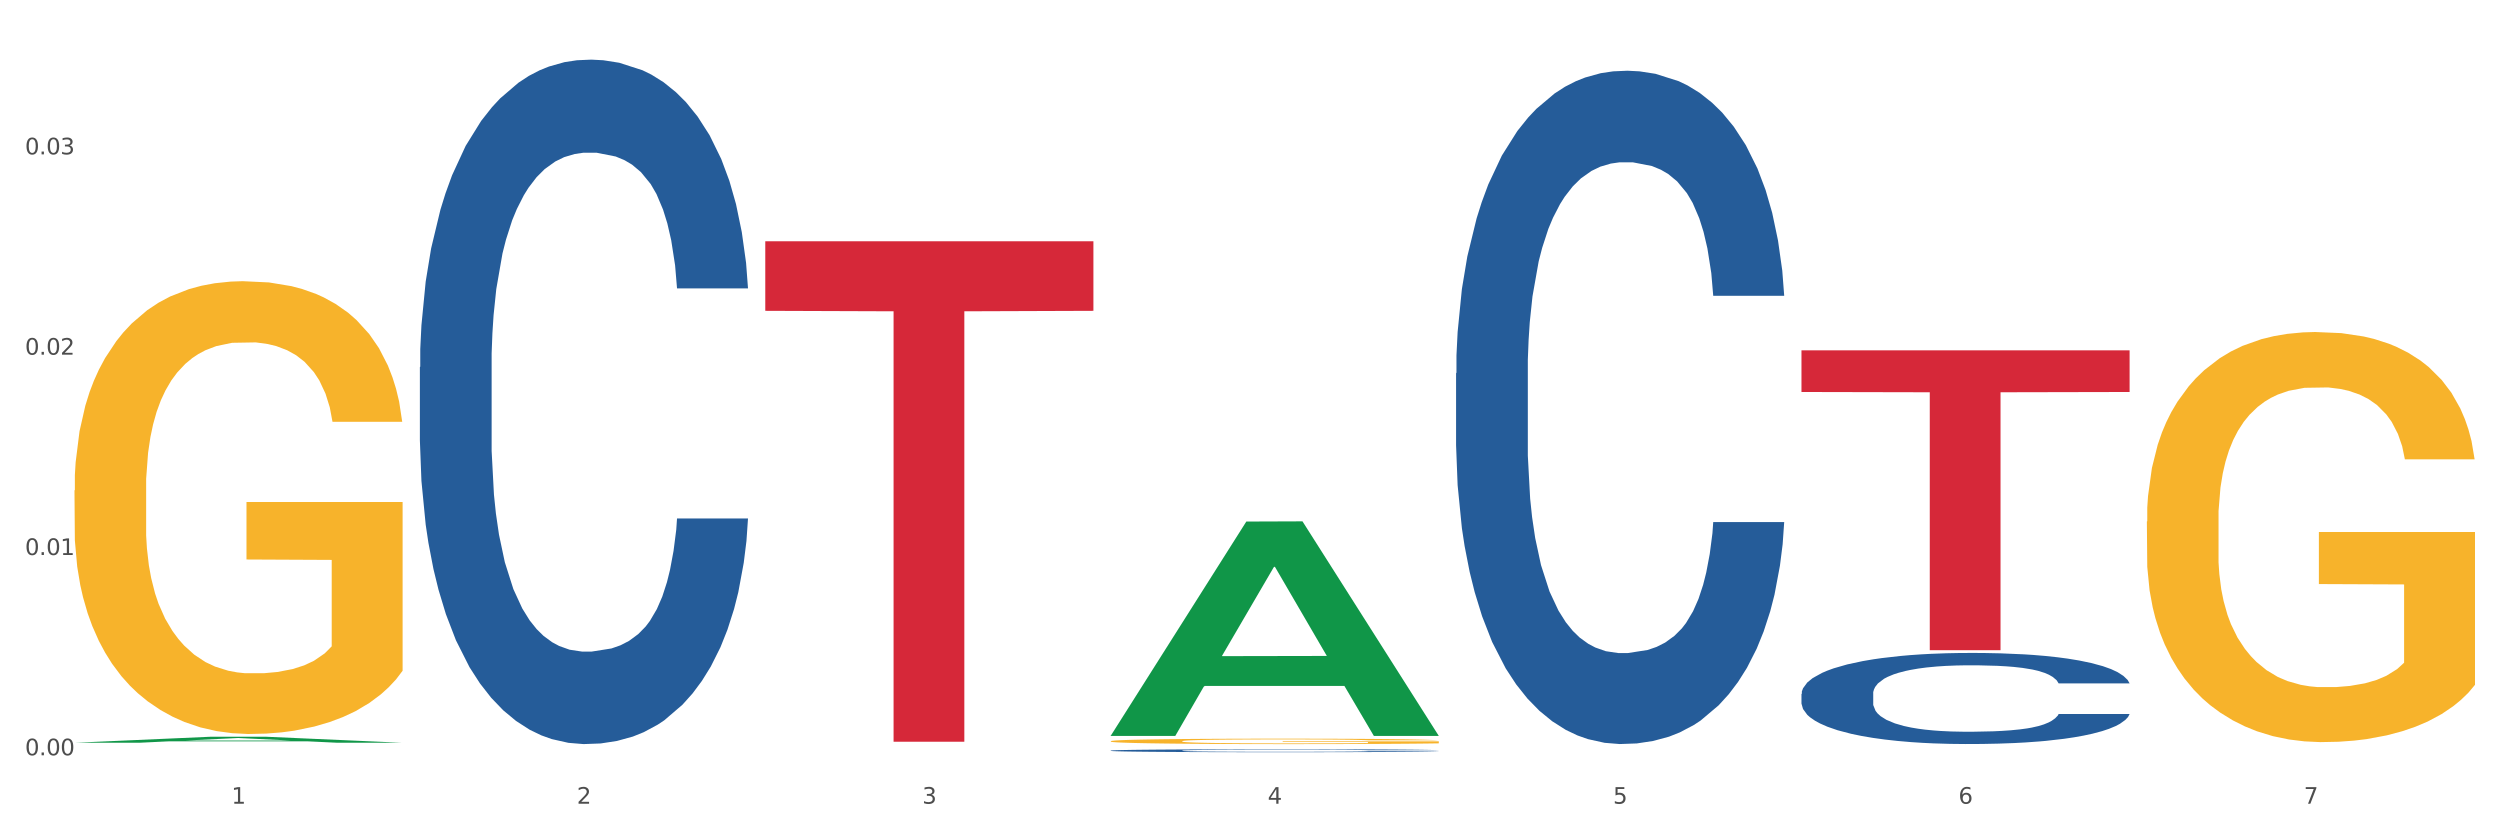 <?xml version="1.0" encoding="utf-8" standalone="no"?>
<!DOCTYPE svg PUBLIC "-//W3C//DTD SVG 1.1//EN"
  "http://www.w3.org/Graphics/SVG/1.1/DTD/svg11.dtd">
<svg xmlns:xlink="http://www.w3.org/1999/xlink" width="1080pt" height="360pt" viewBox="0 0 1080 360" xmlns="http://www.w3.org/2000/svg" version="1.1">
 <rect x="0" y="0" width="1080" height="360" fill="#333333" stroke="none"/>
 <defs>
  <style type="text/css">*{stroke-linejoin: round; stroke-linecap: butt}</style>
 </defs>
 <g id="figure_1">
  <g id="patch_1">
   <path d="M 0 360 
L 1080 360 
L 1080 0 
L 0 0 
z
" style="fill: #ffffff; stroke: #ffffff; stroke-linejoin: miter"/>
  </g>
  <g id="axes_1">
   <g id="matplotlib.axis_1">
    <g id="xtick_1">
     <g id="text_1">
      <!-- 1 -->
      <g style="fill: #4d4d4d" transform="translate(99.997 347.204) scale(0.096 -0.096)">
       <defs>
        <path id="DejaVuSans-31" d="M 794 531 
L 1825 531 
L 1825 4091 
L 703 3866 
L 703 4441 
L 1819 4666 
L 2450 4666 
L 2450 531 
L 3481 531 
L 3481 0 
L 794 0 
L 794 531 
z
" transform="scale(0.016)"/>
       </defs>
       <use xlink:href="#DejaVuSans-31"/>
      </g>
     </g>
    </g>
    <g id="xtick_2">
     <g id="text_2">
      <!-- 2 -->
      <g style="fill: #4d4d4d" transform="translate(249.209 347.204) scale(0.096 -0.096)">
       <defs>
        <path id="DejaVuSans-32" d="M 1228 531 
L 3431 531 
L 3431 0 
L 469 0 
L 469 531 
Q 828 903 1448 1529 
Q 2069 2156 2228 2338 
Q 2531 2678 2651 2914 
Q 2772 3150 2772 3378 
Q 2772 3750 2511 3984 
Q 2250 4219 1831 4219 
Q 1534 4219 1204 4116 
Q 875 4013 500 3803 
L 500 4441 
Q 881 4594 1212 4672 
Q 1544 4750 1819 4750 
Q 2544 4750 2975 4387 
Q 3406 4025 3406 3419 
Q 3406 3131 3298 2873 
Q 3191 2616 2906 2266 
Q 2828 2175 2409 1742 
Q 1991 1309 1228 531 
z
" transform="scale(0.016)"/>
       </defs>
       <use xlink:href="#DejaVuSans-32"/>
      </g>
     </g>
    </g>
    <g id="xtick_3">
     <g id="text_3">
      <!-- 3 -->
      <g style="fill: #4d4d4d" transform="translate(398.421 347.204) scale(0.096 -0.096)">
       <defs>
        <path id="DejaVuSans-33" d="M 2597 2516 
Q 3050 2419 3304 2112 
Q 3559 1806 3559 1356 
Q 3559 666 3084 287 
Q 2609 -91 1734 -91 
Q 1441 -91 1130 -33 
Q 819 25 488 141 
L 488 750 
Q 750 597 1062 519 
Q 1375 441 1716 441 
Q 2309 441 2620 675 
Q 2931 909 2931 1356 
Q 2931 1769 2642 2001 
Q 2353 2234 1838 2234 
L 1294 2234 
L 1294 2753 
L 1863 2753 
Q 2328 2753 2575 2939 
Q 2822 3125 2822 3475 
Q 2822 3834 2567 4026 
Q 2313 4219 1838 4219 
Q 1578 4219 1281 4162 
Q 984 4106 628 3988 
L 628 4550 
Q 988 4650 1302 4700 
Q 1616 4750 1894 4750 
Q 2613 4750 3031 4423 
Q 3450 4097 3450 3541 
Q 3450 3153 3228 2886 
Q 3006 2619 2597 2516 
z
" transform="scale(0.016)"/>
       </defs>
       <use xlink:href="#DejaVuSans-33"/>
      </g>
     </g>
    </g>
    <g id="xtick_4">
     <g id="text_4">
      <!-- 4 -->
      <g style="fill: #4d4d4d" transform="translate(547.634 347.204) scale(0.096 -0.096)">
       <defs>
        <path id="DejaVuSans-34" d="M 2419 4116 
L 825 1625 
L 2419 1625 
L 2419 4116 
z
M 2253 4666 
L 3047 4666 
L 3047 1625 
L 3713 1625 
L 3713 1100 
L 3047 1100 
L 3047 0 
L 2419 0 
L 2419 1100 
L 313 1100 
L 313 1709 
L 2253 4666 
z
" transform="scale(0.016)"/>
       </defs>
       <use xlink:href="#DejaVuSans-34"/>
      </g>
     </g>
    </g>
    <g id="xtick_5">
     <g id="text_5">
      <!-- 5 -->
      <g style="fill: #4d4d4d" transform="translate(696.846 347.204) scale(0.096 -0.096)">
       <defs>
        <path id="DejaVuSans-35" d="M 691 4666 
L 3169 4666 
L 3169 4134 
L 1269 4134 
L 1269 2991 
Q 1406 3038 1543 3061 
Q 1681 3084 1819 3084 
Q 2600 3084 3056 2656 
Q 3513 2228 3513 1497 
Q 3513 744 3044 326 
Q 2575 -91 1722 -91 
Q 1428 -91 1123 -41 
Q 819 9 494 109 
L 494 744 
Q 775 591 1075 516 
Q 1375 441 1709 441 
Q 2250 441 2565 725 
Q 2881 1009 2881 1497 
Q 2881 1984 2565 2268 
Q 2250 2553 1709 2553 
Q 1456 2553 1204 2497 
Q 953 2441 691 2322 
L 691 4666 
z
" transform="scale(0.016)"/>
       </defs>
       <use xlink:href="#DejaVuSans-35"/>
      </g>
     </g>
    </g>
    <g id="xtick_6">
     <g id="text_6">
      <!-- 6 -->
      <g style="fill: #4d4d4d" transform="translate(846.058 347.204) scale(0.096 -0.096)">
       <defs>
        <path id="DejaVuSans-36" d="M 2113 2584 
Q 1688 2584 1439 2293 
Q 1191 2003 1191 1497 
Q 1191 994 1439 701 
Q 1688 409 2113 409 
Q 2538 409 2786 701 
Q 3034 994 3034 1497 
Q 3034 2003 2786 2293 
Q 2538 2584 2113 2584 
z
M 3366 4563 
L 3366 3988 
Q 3128 4100 2886 4159 
Q 2644 4219 2406 4219 
Q 1781 4219 1451 3797 
Q 1122 3375 1075 2522 
Q 1259 2794 1537 2939 
Q 1816 3084 2150 3084 
Q 2853 3084 3261 2657 
Q 3669 2231 3669 1497 
Q 3669 778 3244 343 
Q 2819 -91 2113 -91 
Q 1303 -91 875 529 
Q 447 1150 447 2328 
Q 447 3434 972 4092 
Q 1497 4750 2381 4750 
Q 2619 4750 2861 4703 
Q 3103 4656 3366 4563 
z
" transform="scale(0.016)"/>
       </defs>
       <use xlink:href="#DejaVuSans-36"/>
      </g>
     </g>
    </g>
    <g id="xtick_7">
     <g id="text_7">
      <!-- 7 -->
      <g style="fill: #4d4d4d" transform="translate(995.27 347.204) scale(0.096 -0.096)">
       <defs>
        <path id="DejaVuSans-37" d="M 525 4666 
L 3525 4666 
L 3525 4397 
L 1831 0 
L 1172 0 
L 2766 4134 
L 525 4134 
L 525 4666 
z
" transform="scale(0.016)"/>
       </defs>
       <use xlink:href="#DejaVuSans-37"/>
      </g>
     </g>
    </g>
    <g id="xtick_8"/>
    <g id="xtick_9"/>
    <g id="xtick_10"/>
    <g id="xtick_11"/>
    <g id="xtick_12"/>
    <g id="xtick_13"/>
   </g>
   <g id="matplotlib.axis_2">
    <g id="ytick_1">
     <g id="text_8">
      <!-- 0.00 -->
      <g style="fill: #4d4d4d" transform="translate(10.8 326.289) scale(0.096 -0.096)">
       <defs>
        <path id="DejaVuSans-30" d="M 2034 4250 
Q 1547 4250 1301 3770 
Q 1056 3291 1056 2328 
Q 1056 1369 1301 889 
Q 1547 409 2034 409 
Q 2525 409 2770 889 
Q 3016 1369 3016 2328 
Q 3016 3291 2770 3770 
Q 2525 4250 2034 4250 
z
M 2034 4750 
Q 2819 4750 3233 4129 
Q 3647 3509 3647 2328 
Q 3647 1150 3233 529 
Q 2819 -91 2034 -91 
Q 1250 -91 836 529 
Q 422 1150 422 2328 
Q 422 3509 836 4129 
Q 1250 4750 2034 4750 
z
" transform="scale(0.016)"/>
        <path id="DejaVuSans-2e" d="M 684 794 
L 1344 794 
L 1344 0 
L 684 0 
L 684 794 
z
" transform="scale(0.016)"/>
       </defs>
       <use xlink:href="#DejaVuSans-30"/>
       <use xlink:href="#DejaVuSans-2e" transform="translate(63.623 0)"/>
       <use xlink:href="#DejaVuSans-30" transform="translate(95.41 0)"/>
       <use xlink:href="#DejaVuSans-30" transform="translate(159.033 0)"/>
      </g>
     </g>
    </g>
    <g id="ytick_2">
     <g id="text_9">
      <!-- 0.01 -->
      <g style="fill: #4d4d4d" transform="translate(10.8 239.756) scale(0.096 -0.096)">
       <use xlink:href="#DejaVuSans-30"/>
       <use xlink:href="#DejaVuSans-2e" transform="translate(63.623 0)"/>
       <use xlink:href="#DejaVuSans-30" transform="translate(95.41 0)"/>
       <use xlink:href="#DejaVuSans-31" transform="translate(159.033 0)"/>
      </g>
     </g>
    </g>
    <g id="ytick_3">
     <g id="text_10">
      <!-- 0.02 -->
      <g style="fill: #4d4d4d" transform="translate(10.8 153.223) scale(0.096 -0.096)">
       <use xlink:href="#DejaVuSans-30"/>
       <use xlink:href="#DejaVuSans-2e" transform="translate(63.623 0)"/>
       <use xlink:href="#DejaVuSans-30" transform="translate(95.41 0)"/>
       <use xlink:href="#DejaVuSans-32" transform="translate(159.033 0)"/>
      </g>
     </g>
    </g>
    <g id="ytick_4">
     <g id="text_11">
      <!-- 0.03 -->
      <g style="fill: #4d4d4d" transform="translate(10.8 66.691) scale(0.096 -0.096)">
       <use xlink:href="#DejaVuSans-30"/>
       <use xlink:href="#DejaVuSans-2e" transform="translate(63.623 0)"/>
       <use xlink:href="#DejaVuSans-30" transform="translate(95.41 0)"/>
       <use xlink:href="#DejaVuSans-33" transform="translate(159.033 0)"/>
      </g>
     </g>
    </g>
    <g id="ytick_5"/>
    <g id="ytick_6"/>
    <g id="ytick_7"/>
    <g id="ytick_8"/>
   </g>
   <g id="PolyCollection_1">
    <path d="M 32.175 320.869 
L 32.321 320.866 
L 90.775 318.279 
L 115.034 318.276 
L 173.927 320.874 
L 145.869 320.874 
L 133.155 320.269 
L 72.801 320.269 
L 72.362 320.279 
L 60.087 320.874 
L 32.175 320.874 
L 32.175 320.869 
L 80.4 319.908 
L 125.556 319.905 
L 103.197 318.83 
L 102.905 318.825 
L 102.612 318.832 
L 80.254 319.905 
L 80.4 319.908 
L 32.175 320.869 
z
" clip-path="url(#pbfbf0a6a5c)" style="fill: #109648"/>
    <path d="M 479.812 324.25 
L 479.979 324.249 
L 479.979 324.217 
L 480.482 324.173 
L 482.325 324.091 
L 484.671 324.03 
L 488.692 323.958 
L 490.87 323.928 
L 493.719 323.894 
L 499.583 323.84 
L 506.285 323.794 
L 510.977 323.768 
L 514.496 323.752 
L 522.371 323.723 
L 526.895 323.71 
L 531.586 323.7 
L 535.608 323.693 
L 542.31 323.685 
L 547.672 323.681 
L 553.871 323.68 
L 559.065 323.681 
L 565.935 323.686 
L 575.988 323.7 
L 579.842 323.708 
L 585.036 323.722 
L 590.398 323.74 
L 594.754 323.759 
L 599.781 323.785 
L 604.975 323.82 
L 610.002 323.864 
L 613.521 323.905 
L 616.369 323.948 
L 618.882 324 
L 620.726 324.057 
L 621.563 324.104 
L 590.901 324.104 
L 590.063 324.061 
L 588.387 324.015 
L 586.712 323.984 
L 584.869 323.958 
L 582.02 323.929 
L 579.507 323.911 
L 575.318 323.889 
L 571.464 323.875 
L 568.281 323.867 
L 564.427 323.86 
L 556.217 323.853 
L 550.352 323.853 
L 546.666 323.855 
L 542.142 323.861 
L 538.288 323.869 
L 533.764 323.883 
L 530.246 323.898 
L 526.727 323.918 
L 524.716 323.931 
L 521.7 323.957 
L 519.69 323.978 
L 517.009 324.014 
L 515.501 324.039 
L 512.82 324.105 
L 511.647 324.154 
L 511.144 324.188 
L 510.809 324.225 
L 510.809 324.406 
L 511.815 324.487 
L 512.652 324.522 
L 513.993 324.561 
L 516.506 324.612 
L 520.192 324.662 
L 524.046 324.698 
L 527.23 324.72 
L 530.246 324.736 
L 533.262 324.749 
L 536.948 324.761 
L 539.964 324.767 
L 544.488 324.774 
L 549.85 324.778 
L 554.039 324.778 
L 562.584 324.772 
L 566.438 324.766 
L 570.124 324.758 
L 574.145 324.745 
L 577.329 324.732 
L 579.172 324.721 
L 582.188 324.699 
L 584.534 324.676 
L 586.544 324.649 
L 587.885 324.626 
L 589.393 324.591 
L 590.566 324.552 
L 590.901 324.531 
L 621.563 324.531 
L 620.893 324.573 
L 619.72 324.613 
L 617.374 324.668 
L 615.531 324.699 
L 612.683 324.737 
L 609.667 324.77 
L 605.478 324.806 
L 601.624 324.832 
L 597.603 324.856 
L 593.246 324.876 
L 585.371 324.905 
L 582.523 324.914 
L 576.491 324.927 
L 571.799 324.936 
L 564.93 324.944 
L 557.892 324.948 
L 550.52 324.95 
L 543.985 324.947 
L 536.78 324.94 
L 532.256 324.933 
L 527.23 324.923 
L 521.365 324.907 
L 515.836 324.887 
L 510.642 324.864 
L 505.783 324.837 
L 501.259 324.807 
L 495.394 324.757 
L 491.038 324.708 
L 487.854 324.663 
L 485.676 324.625 
L 483.498 324.576 
L 482.325 324.543 
L 480.482 324.461 
L 479.812 324.386 
L 479.812 324.25 
z
" clip-path="url(#pbfbf0a6a5c)" style="fill: #255c99"/>
    <path d="M 181.387 158.617 
L 181.555 158.346 
L 181.555 150.786 
L 182.057 140.524 
L 183.901 121.622 
L 186.246 107.31 
L 190.268 90.568 
L 192.446 83.547 
L 195.294 75.716 
L 201.159 63.024 
L 207.861 52.223 
L 212.552 46.282 
L 216.071 42.502 
L 223.946 35.751 
L 228.47 32.78 
L 233.162 30.35 
L 237.183 28.73 
L 243.885 26.84 
L 249.247 26.03 
L 255.447 25.759 
L 260.641 26.03 
L 267.511 27.11 
L 277.564 30.35 
L 281.418 32.24 
L 286.612 35.481 
L 291.974 39.801 
L 296.33 44.122 
L 301.357 50.333 
L 306.551 58.434 
L 311.578 68.695 
L 315.096 78.146 
L 317.945 88.137 
L 320.458 100.289 
L 322.301 113.521 
L 323.139 124.592 
L 292.476 124.592 
L 291.638 114.601 
L 289.963 103.799 
L 288.287 96.509 
L 286.444 90.568 
L 283.596 83.817 
L 281.083 79.496 
L 276.894 74.366 
L 273.04 71.125 
L 269.856 69.235 
L 266.003 67.615 
L 257.792 65.995 
L 251.928 65.995 
L 248.242 66.535 
L 243.718 67.885 
L 239.864 69.775 
L 235.34 73.016 
L 231.821 76.526 
L 228.303 81.117 
L 226.292 84.357 
L 223.276 90.298 
L 221.265 95.158 
L 218.584 103.529 
L 217.076 109.47 
L 214.396 124.862 
L 213.223 136.204 
L 212.72 144.035 
L 212.385 152.676 
L 212.385 194.801 
L 213.39 213.704 
L 214.228 221.805 
L 215.568 230.986 
L 218.082 242.867 
L 221.768 254.479 
L 225.622 262.85 
L 228.805 267.981 
L 231.821 271.761 
L 234.837 274.731 
L 238.524 277.432 
L 241.54 279.052 
L 246.064 280.672 
L 251.425 281.482 
L 255.614 281.482 
L 264.159 280.132 
L 268.013 278.782 
L 271.699 276.892 
L 275.721 273.921 
L 278.904 270.681 
L 280.747 268.251 
L 283.763 263.12 
L 286.109 257.719 
L 288.12 251.508 
L 289.46 246.108 
L 290.968 238.007 
L 292.141 228.825 
L 292.476 223.965 
L 323.139 223.965 
L 322.469 233.686 
L 321.296 243.137 
L 318.95 255.829 
L 317.107 263.12 
L 314.258 272.031 
L 311.242 279.592 
L 307.054 287.963 
L 303.2 294.174 
L 299.178 299.575 
L 294.822 304.435 
L 286.947 311.186 
L 284.099 313.076 
L 278.067 316.317 
L 273.375 318.207 
L 266.505 320.097 
L 259.468 321.177 
L 252.095 321.447 
L 245.561 320.907 
L 238.356 319.287 
L 233.832 317.667 
L 228.805 315.237 
L 222.941 311.456 
L 217.412 306.865 
L 212.217 301.465 
L 207.358 295.254 
L 202.834 288.233 
L 196.97 276.622 
L 192.613 265.28 
L 189.43 254.749 
L 187.252 245.838 
L 185.073 234.496 
L 183.901 226.665 
L 182.057 207.763 
L 181.387 190.211 
L 181.387 158.617 
z
" clip-path="url(#pbfbf0a6a5c)" style="fill: #255c99"/>
    <path d="M 330.599 104.231 
L 472.351 104.231 
L 472.351 134.277 
L 416.591 134.48 
L 416.591 320.439 
L 386.024 320.439 
L 386.024 134.48 
L 330.599 134.277 
L 330.599 104.434 
L 330.599 104.231 
z
" clip-path="url(#pbfbf0a6a5c)" style="fill: #d62839"/>
    <path d="M 32.175 211.867 
L 32.342 211.688 
L 32.342 205.257 
L 32.677 199.719 
L 34.351 186.321 
L 36.861 175.245 
L 38.702 169.349 
L 40.543 164.526 
L 42.719 159.702 
L 45.396 154.7 
L 50.25 147.376 
L 53.262 143.624 
L 56.944 139.694 
L 63.638 133.977 
L 68.492 130.762 
L 73.512 128.082 
L 81.713 124.867 
L 87.068 123.437 
L 92.758 122.366 
L 99.62 121.651 
L 104.808 121.472 
L 116.188 122.008 
L 125.895 123.616 
L 130.581 124.867 
L 136.606 127.01 
L 139.786 128.439 
L 144.974 131.298 
L 150.329 135.049 
L 154.011 138.265 
L 159.534 144.339 
L 163.718 150.413 
L 167.567 157.916 
L 169.575 163.097 
L 171.082 167.92 
L 172.42 173.458 
L 173.759 182.212 
L 143.635 182.212 
L 142.463 175.959 
L 140.623 170.064 
L 137.945 164.347 
L 135.602 160.774 
L 131.585 156.308 
L 127.903 153.45 
L 124.054 151.306 
L 119.368 149.52 
L 115.686 148.626 
L 110.498 147.912 
L 100.289 148.09 
L 93.428 149.52 
L 88.742 151.306 
L 85.729 152.914 
L 83.052 154.7 
L 80.039 157.201 
L 76.525 160.953 
L 74.014 164.347 
L 71.504 168.635 
L 69.496 172.922 
L 67.655 177.924 
L 66.149 183.284 
L 64.977 188.822 
L 63.973 195.61 
L 63.136 206.865 
L 63.136 231.339 
L 63.471 236.877 
L 64.308 244.202 
L 65.312 249.74 
L 66.985 256.35 
L 68.492 260.816 
L 71.337 267.247 
L 74.516 272.606 
L 77.027 276.001 
L 79.537 278.859 
L 83.888 282.789 
L 88.742 286.005 
L 92.926 287.97 
L 98.616 289.756 
L 102.465 290.471 
L 105.812 290.828 
L 114.013 290.828 
L 119.87 290.292 
L 126.397 289.042 
L 131.418 287.434 
L 135.602 285.469 
L 140.288 282.253 
L 143.3 279.216 
L 143.3 241.879 
L 106.482 241.701 
L 106.482 216.869 
L 173.927 216.869 
L 173.927 289.756 
L 171.082 293.508 
L 167.902 296.902 
L 164.555 299.939 
L 159.534 303.691 
L 153.509 307.263 
L 148.154 309.764 
L 142.463 311.908 
L 135.769 313.873 
L 127.067 315.66 
L 121.711 316.374 
L 115.017 316.91 
L 107.151 317.089 
L 100.289 316.732 
L 93.595 315.838 
L 86.566 314.231 
L 79.704 311.908 
L 74.516 309.586 
L 69.328 306.728 
L 63.806 302.976 
L 59.454 299.403 
L 56.107 296.187 
L 52.425 292.079 
L 48.409 286.719 
L 45.396 281.896 
L 42.719 276.894 
L 39.873 270.463 
L 37.865 264.925 
L 35.857 257.957 
L 34.685 252.777 
L 33.347 244.738 
L 32.342 233.483 
L 32.175 211.867 
z
" clip-path="url(#pbfbf0a6a5c)" style="fill: #f7b32b"/>
    <path d="M 778.236 151.336 
L 919.988 151.336 
L 919.988 169.339 
L 864.228 169.46 
L 864.228 280.88 
L 833.66 280.88 
L 833.66 169.46 
L 778.236 169.339 
L 778.236 151.458 
L 778.236 151.336 
z
" clip-path="url(#pbfbf0a6a5c)" style="fill: #d62839"/>
    <path d="M 778.236 299.751 
L 778.404 299.715 
L 778.404 298.709 
L 778.906 297.343 
L 780.749 294.827 
L 783.095 292.922 
L 787.117 290.694 
L 789.295 289.759 
L 792.143 288.717 
L 798.008 287.028 
L 804.71 285.59 
L 809.401 284.799 
L 812.92 284.296 
L 820.795 283.397 
L 825.319 283.002 
L 830.011 282.679 
L 834.032 282.463 
L 840.734 282.211 
L 846.096 282.104 
L 852.296 282.068 
L 857.49 282.104 
L 864.359 282.247 
L 874.413 282.679 
L 878.267 282.93 
L 883.461 283.362 
L 888.823 283.937 
L 893.179 284.512 
L 898.206 285.338 
L 903.4 286.417 
L 908.426 287.782 
L 911.945 289.04 
L 914.794 290.37 
L 917.307 291.988 
L 919.15 293.749 
L 919.988 295.222 
L 889.325 295.222 
L 888.487 293.892 
L 886.812 292.455 
L 885.136 291.484 
L 883.293 290.694 
L 880.445 289.795 
L 877.931 289.22 
L 873.743 288.537 
L 869.889 288.106 
L 866.705 287.854 
L 862.851 287.639 
L 854.641 287.423 
L 848.777 287.423 
L 845.091 287.495 
L 840.567 287.675 
L 836.713 287.926 
L 832.189 288.357 
L 828.67 288.825 
L 825.152 289.436 
L 823.141 289.867 
L 820.125 290.658 
L 818.114 291.305 
L 815.433 292.419 
L 813.925 293.21 
L 811.245 295.258 
L 810.072 296.768 
L 809.569 297.81 
L 809.234 298.96 
L 809.234 304.567 
L 810.239 307.083 
L 811.077 308.161 
L 812.417 309.383 
L 814.931 310.965 
L 818.617 312.51 
L 822.471 313.625 
L 825.654 314.307 
L 828.67 314.811 
L 831.686 315.206 
L 835.372 315.565 
L 838.388 315.781 
L 842.912 315.997 
L 848.274 316.105 
L 852.463 316.105 
L 861.008 315.925 
L 864.862 315.745 
L 868.548 315.494 
L 872.57 315.098 
L 875.753 314.667 
L 877.596 314.343 
L 880.612 313.661 
L 882.958 312.942 
L 884.969 312.115 
L 886.309 311.396 
L 887.817 310.318 
L 888.99 309.096 
L 889.325 308.449 
L 919.988 308.449 
L 919.318 309.743 
L 918.145 311.001 
L 915.799 312.69 
L 913.956 313.661 
L 911.107 314.847 
L 908.091 315.853 
L 903.902 316.967 
L 900.049 317.794 
L 896.027 318.513 
L 891.671 319.16 
L 883.796 320.058 
L 880.947 320.31 
L 874.915 320.741 
L 870.224 320.993 
L 863.354 321.244 
L 856.317 321.388 
L 848.944 321.424 
L 842.41 321.352 
L 835.205 321.136 
L 830.681 320.921 
L 825.654 320.597 
L 819.79 320.094 
L 814.26 319.483 
L 809.066 318.764 
L 804.207 317.938 
L 799.683 317.003 
L 793.819 315.458 
L 789.462 313.948 
L 786.279 312.546 
L 784.101 311.36 
L 781.922 309.851 
L 780.749 308.808 
L 778.906 306.292 
L 778.236 303.956 
L 778.236 299.751 
z
" clip-path="url(#pbfbf0a6a5c)" style="fill: #255c99"/>
    <path d="M 629.024 161.248 
L 629.191 160.982 
L 629.191 153.544 
L 629.694 143.45 
L 631.537 124.855 
L 633.883 110.776 
L 637.904 94.306 
L 640.083 87.399 
L 642.931 79.696 
L 648.795 67.211 
L 655.498 56.585 
L 660.189 50.741 
L 663.708 47.022 
L 671.583 40.381 
L 676.107 37.459 
L 680.798 35.068 
L 684.82 33.474 
L 691.522 31.615 
L 696.884 30.818 
L 703.083 30.552 
L 708.277 30.818 
L 715.147 31.88 
L 725.201 35.068 
L 729.054 36.927 
L 734.249 40.115 
L 739.61 44.365 
L 743.967 48.616 
L 748.993 54.725 
L 754.188 62.695 
L 759.214 72.789 
L 762.733 82.087 
L 765.581 91.915 
L 768.095 103.869 
L 769.938 116.886 
L 770.776 127.777 
L 740.113 127.777 
L 739.275 117.948 
L 737.6 107.322 
L 735.924 100.15 
L 734.081 94.306 
L 731.233 87.665 
L 728.719 83.415 
L 724.53 78.368 
L 720.677 75.18 
L 717.493 73.32 
L 713.639 71.726 
L 705.429 70.133 
L 699.565 70.133 
L 695.878 70.664 
L 691.354 71.992 
L 687.501 73.852 
L 682.977 77.039 
L 679.458 80.493 
L 675.939 85.009 
L 673.929 88.196 
L 670.913 94.04 
L 668.902 98.822 
L 666.221 107.057 
L 664.713 112.901 
L 662.032 128.042 
L 660.859 139.199 
L 660.357 146.903 
L 660.022 155.404 
L 660.022 196.844 
L 661.027 215.438 
L 661.865 223.408 
L 663.205 232.44 
L 665.718 244.128 
L 669.405 255.55 
L 673.258 263.785 
L 676.442 268.832 
L 679.458 272.551 
L 682.474 275.473 
L 686.16 278.13 
L 689.176 279.724 
L 693.7 281.318 
L 699.062 282.114 
L 703.251 282.114 
L 711.796 280.786 
L 715.65 279.458 
L 719.336 277.599 
L 723.357 274.677 
L 726.541 271.489 
L 728.384 269.098 
L 731.4 264.051 
L 733.746 258.738 
L 735.757 252.628 
L 737.097 247.315 
L 738.605 239.346 
L 739.778 230.314 
L 740.113 225.533 
L 770.776 225.533 
L 770.105 235.096 
L 768.932 244.393 
L 766.587 256.879 
L 764.744 264.051 
L 761.895 272.817 
L 758.879 280.255 
L 754.69 288.49 
L 750.836 294.6 
L 746.815 299.912 
L 742.459 304.694 
L 734.584 311.335 
L 731.735 313.195 
L 725.703 316.382 
L 721.012 318.242 
L 714.142 320.101 
L 707.105 321.164 
L 699.732 321.429 
L 693.198 320.898 
L 685.993 319.304 
L 681.469 317.71 
L 676.442 315.32 
L 670.578 311.601 
L 665.048 307.085 
L 659.854 301.772 
L 654.995 295.662 
L 650.471 288.756 
L 644.607 277.333 
L 640.25 266.176 
L 637.067 255.816 
L 634.888 247.05 
L 632.71 235.893 
L 631.537 228.189 
L 629.694 209.594 
L 629.024 192.328 
L 629.024 161.248 
z
" clip-path="url(#pbfbf0a6a5c)" style="fill: #255c99"/>
    <path d="M 927.448 225.295 
L 927.616 225.134 
L 927.616 219.309 
L 927.95 214.293 
L 929.624 202.158 
L 932.134 192.127 
L 933.975 186.788 
L 935.816 182.419 
L 937.992 178.051 
L 940.67 173.52 
L 945.523 166.887 
L 948.535 163.489 
L 952.217 159.929 
L 958.912 154.752 
L 963.765 151.839 
L 968.786 149.412 
L 976.986 146.5 
L 982.342 145.206 
L 988.032 144.235 
L 994.893 143.588 
L 1000.081 143.426 
L 1011.462 143.911 
L 1021.168 145.368 
L 1025.854 146.5 
L 1031.879 148.442 
L 1035.059 149.736 
L 1040.247 152.325 
L 1045.603 155.723 
L 1049.284 158.635 
L 1054.807 164.136 
L 1058.991 169.637 
L 1062.84 176.433 
L 1064.849 181.125 
L 1066.355 185.493 
L 1067.694 190.509 
L 1069.033 198.437 
L 1038.908 198.437 
L 1037.737 192.774 
L 1035.896 187.435 
L 1033.218 182.257 
L 1030.875 179.021 
L 1026.859 174.976 
L 1023.177 172.388 
L 1019.328 170.446 
L 1014.642 168.828 
L 1010.96 168.019 
L 1005.772 167.372 
L 995.563 167.534 
L 988.701 168.828 
L 984.015 170.446 
L 981.003 171.902 
L 978.325 173.52 
L 975.313 175.785 
L 971.798 179.183 
L 969.288 182.257 
L 966.777 186.14 
L 964.769 190.024 
L 962.928 194.554 
L 961.422 199.408 
L 960.25 204.423 
L 959.246 210.572 
L 958.409 220.765 
L 958.409 242.931 
L 958.744 247.947 
L 959.581 254.581 
L 960.585 259.596 
L 962.259 265.583 
L 963.765 269.628 
L 966.61 275.452 
L 969.79 280.306 
L 972.3 283.381 
L 974.81 285.969 
L 979.162 289.529 
L 984.015 292.441 
L 988.199 294.221 
L 993.889 295.839 
L 997.738 296.486 
L 1001.086 296.81 
L 1009.286 296.81 
L 1015.144 296.324 
L 1021.671 295.192 
L 1026.691 293.736 
L 1030.875 291.956 
L 1035.561 289.043 
L 1038.574 286.293 
L 1038.574 252.477 
L 1001.755 252.315 
L 1001.755 229.826 
L 1069.2 229.826 
L 1069.2 295.839 
L 1066.355 299.237 
L 1063.175 302.311 
L 1059.828 305.061 
L 1054.807 308.459 
L 1048.782 311.695 
L 1043.427 313.96 
L 1037.737 315.902 
L 1031.043 317.682 
L 1022.34 319.3 
L 1016.985 319.947 
L 1010.29 320.432 
L 1002.424 320.594 
L 995.563 320.27 
L 988.869 319.461 
L 981.839 318.005 
L 974.978 315.902 
L 969.79 313.798 
L 964.602 311.21 
L 959.079 307.812 
L 954.728 304.576 
L 951.38 301.664 
L 947.699 297.942 
L 943.682 293.088 
L 940.67 288.72 
L 937.992 284.19 
L 935.147 278.365 
L 933.139 273.349 
L 931.13 267.039 
L 929.959 262.347 
L 928.62 255.066 
L 927.616 244.873 
L 927.448 225.295 
z
" clip-path="url(#pbfbf0a6a5c)" style="fill: #f7b32b"/>
    <path d="M 479.812 320.192 
L 479.979 320.19 
L 479.979 320.112 
L 480.314 320.046 
L 481.987 319.885 
L 484.498 319.752 
L 486.339 319.682 
L 488.18 319.624 
L 490.355 319.566 
L 493.033 319.506 
L 497.886 319.418 
L 500.899 319.373 
L 504.581 319.326 
L 511.275 319.257 
L 516.128 319.219 
L 521.149 319.187 
L 529.349 319.148 
L 534.705 319.131 
L 540.395 319.118 
L 547.257 319.11 
L 552.445 319.107 
L 563.825 319.114 
L 573.532 319.133 
L 578.218 319.148 
L 584.243 319.174 
L 587.422 319.191 
L 592.61 319.225 
L 597.966 319.27 
L 601.648 319.309 
L 607.171 319.382 
L 611.355 319.455 
L 615.204 319.545 
L 617.212 319.607 
L 618.718 319.665 
L 620.057 319.731 
L 621.396 319.836 
L 591.272 319.836 
L 590.1 319.761 
L 588.259 319.69 
L 585.581 319.622 
L 583.238 319.579 
L 579.222 319.525 
L 575.54 319.491 
L 571.691 319.465 
L 567.005 319.444 
L 563.323 319.433 
L 558.135 319.425 
L 547.926 319.427 
L 541.064 319.444 
L 536.378 319.465 
L 533.366 319.485 
L 530.688 319.506 
L 527.676 319.536 
L 524.161 319.581 
L 521.651 319.622 
L 519.141 319.673 
L 517.132 319.725 
L 515.291 319.785 
L 513.785 319.849 
L 512.614 319.915 
L 511.61 319.997 
L 510.773 320.132 
L 510.773 320.425 
L 511.108 320.492 
L 511.944 320.58 
L 512.948 320.646 
L 514.622 320.725 
L 516.128 320.779 
L 518.973 320.856 
L 522.153 320.92 
L 524.663 320.961 
L 527.174 320.995 
L 531.525 321.042 
L 536.378 321.081 
L 540.562 321.105 
L 546.253 321.126 
L 550.102 321.135 
L 553.449 321.139 
L 561.649 321.139 
L 567.507 321.132 
L 574.034 321.117 
L 579.055 321.098 
L 583.238 321.075 
L 587.924 321.036 
L 590.937 321 
L 590.937 320.552 
L 554.118 320.55 
L 554.118 320.252 
L 621.563 320.252 
L 621.563 321.126 
L 618.718 321.171 
L 615.538 321.212 
L 612.191 321.248 
L 607.171 321.293 
L 601.146 321.336 
L 595.79 321.366 
L 590.1 321.392 
L 583.406 321.415 
L 574.703 321.437 
L 569.348 321.445 
L 562.654 321.452 
L 554.788 321.454 
L 547.926 321.45 
L 541.232 321.439 
L 534.203 321.42 
L 527.341 321.392 
L 522.153 321.364 
L 516.965 321.33 
L 511.442 321.285 
L 507.091 321.242 
L 503.744 321.203 
L 500.062 321.154 
L 496.045 321.09 
L 493.033 321.032 
L 490.355 320.972 
L 487.51 320.895 
L 485.502 320.828 
L 483.494 320.745 
L 482.322 320.682 
L 480.983 320.586 
L 479.979 320.451 
L 479.812 320.192 
z
" clip-path="url(#pbfbf0a6a5c)" style="fill: #f7b32b"/>
    <path d="M 479.812 317.746 
L 479.958 317.659 
L 538.412 225.308 
L 562.671 225.221 
L 621.563 317.92 
L 593.505 317.92 
L 580.791 296.334 
L 520.437 296.334 
L 519.999 296.682 
L 507.724 317.92 
L 479.812 317.92 
L 479.812 317.746 
L 528.036 283.452 
L 573.192 283.365 
L 550.834 244.979 
L 550.541 244.805 
L 550.249 245.067 
L 527.89 283.365 
L 528.036 283.452 
L 479.812 317.746 
z
" clip-path="url(#pbfbf0a6a5c)" style="fill: #109648"/>
   </g>
  </g>
 </g>
 <defs>
  <clipPath id="pbfbf0a6a5c">
   <rect x="32.175" y="10.8" width="1037.025" height="329.109"/>
  </clipPath>
 </defs>
</svg>
